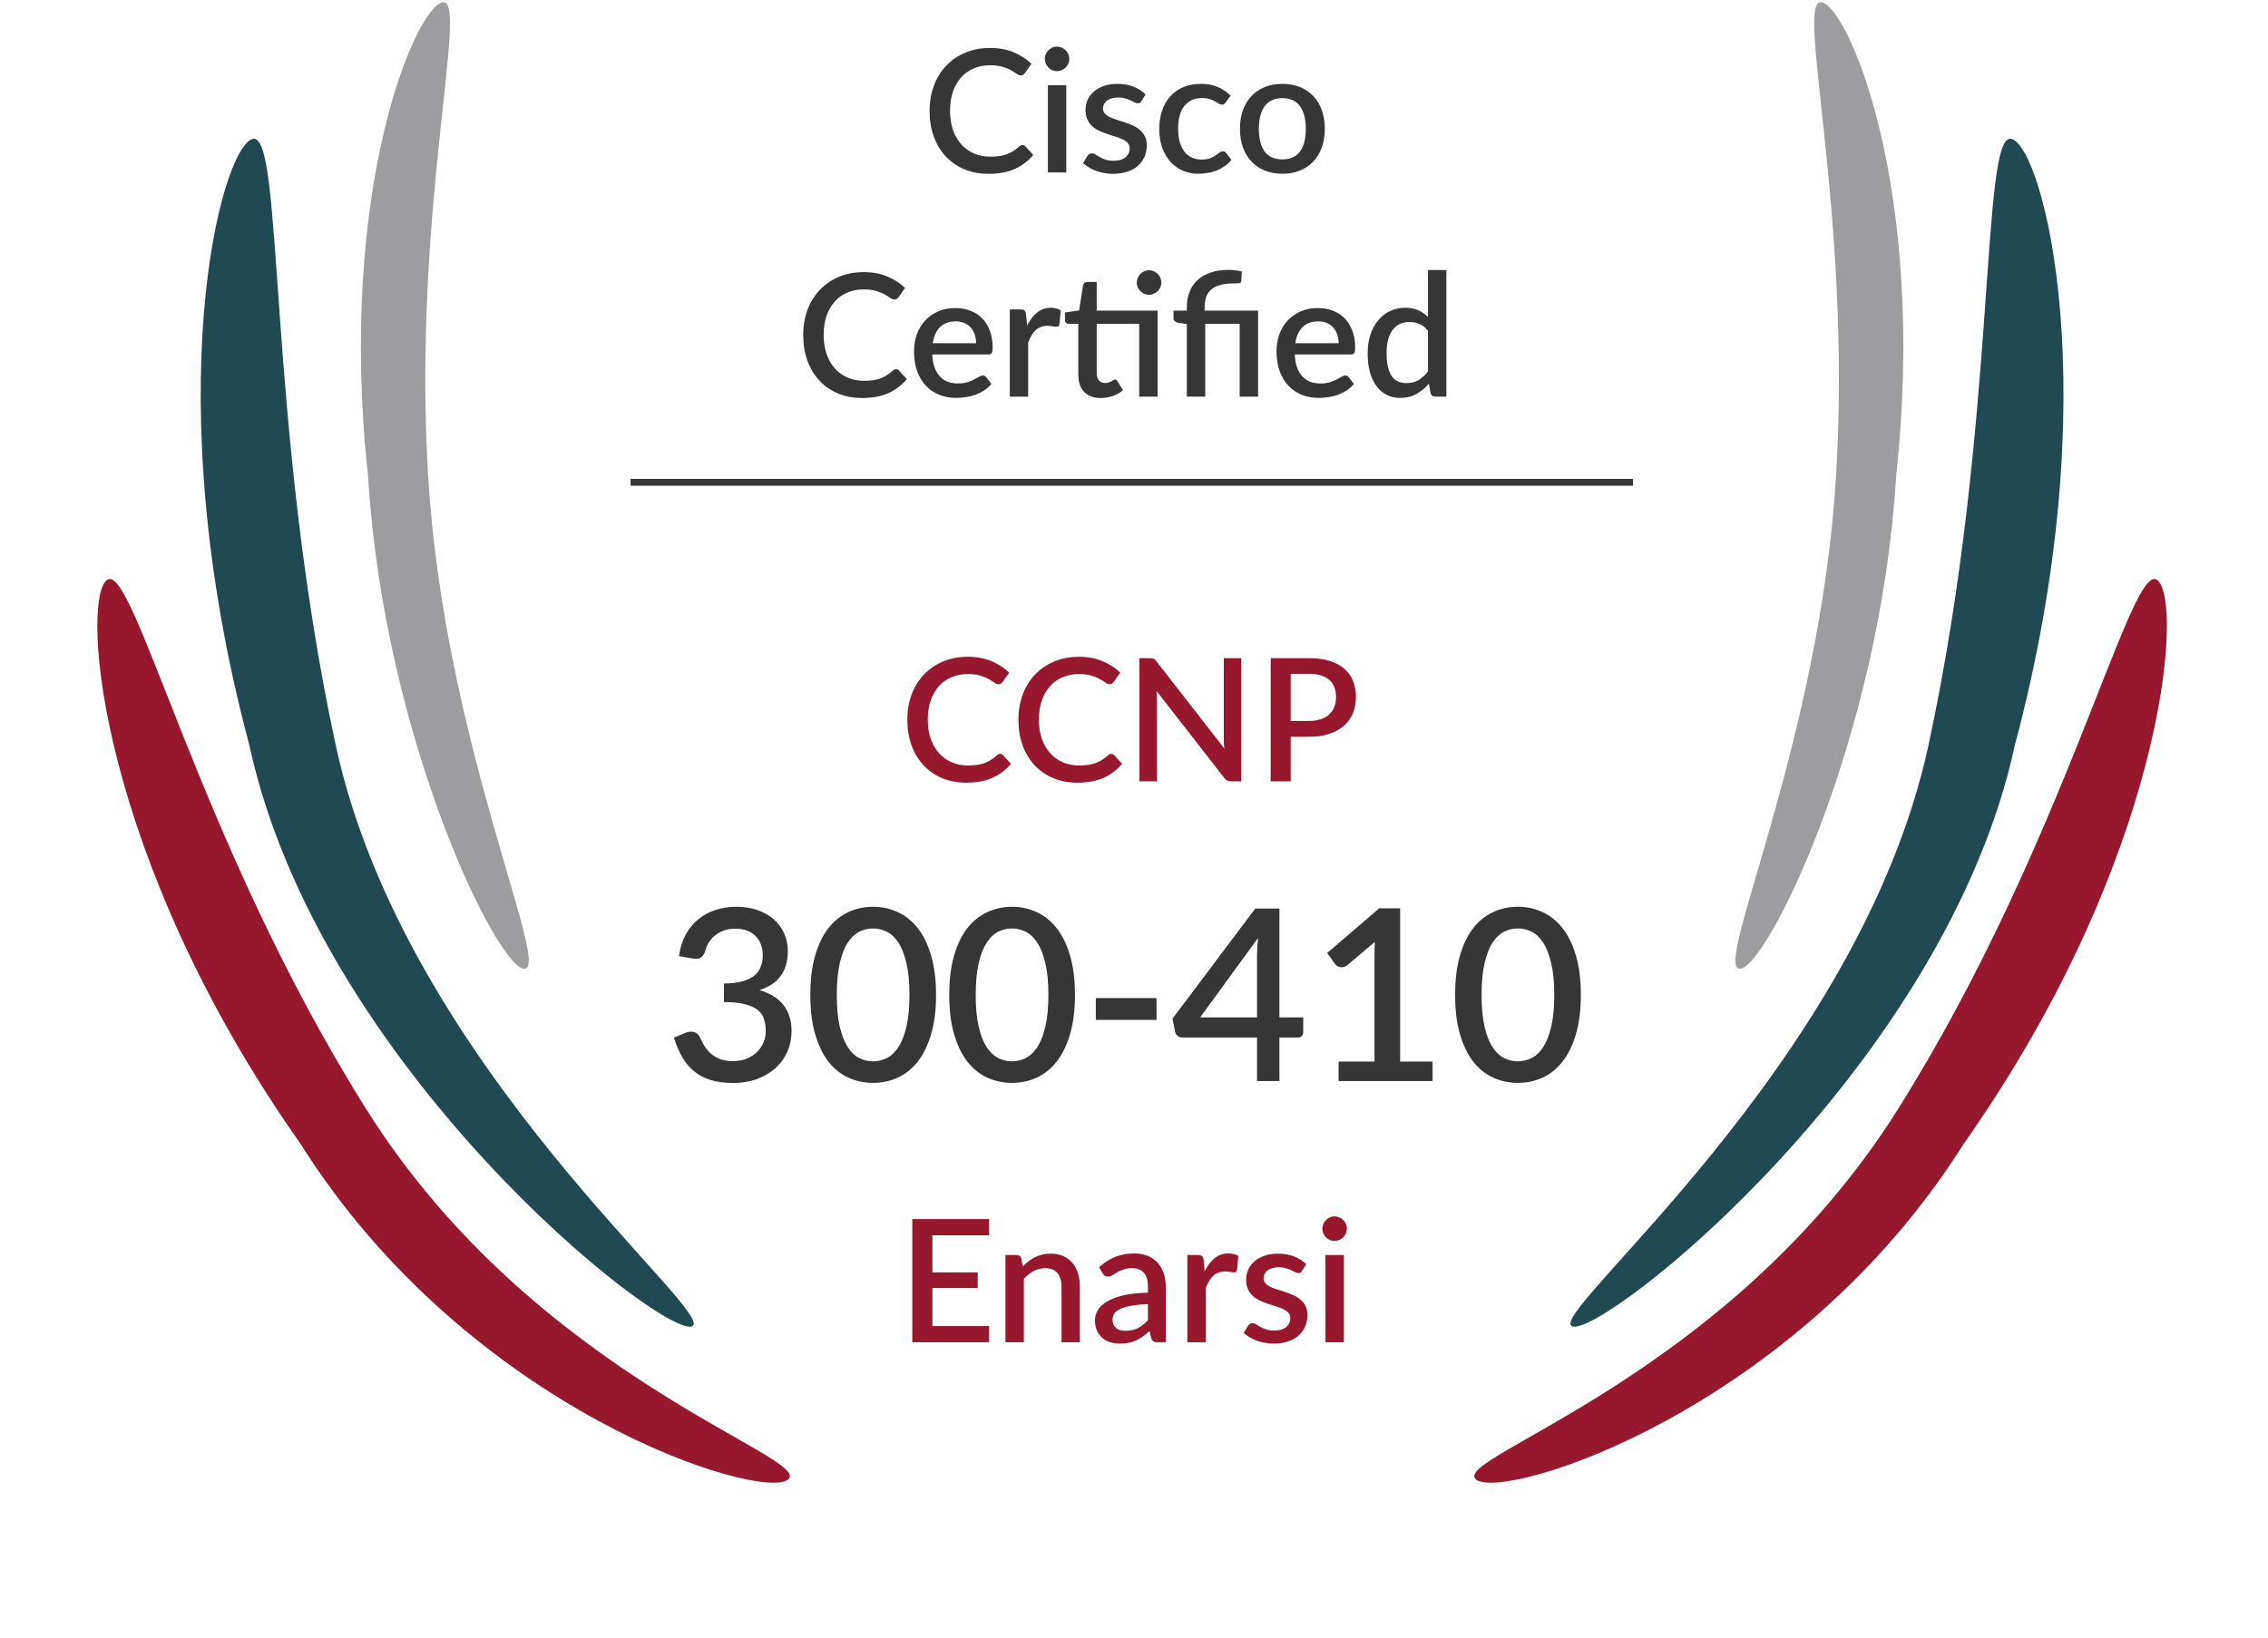 <svg width="263" height="190" viewBox="0 0 263 190" fill="none" xmlns="http://www.w3.org/2000/svg">
<path d="M118.568 16.821C118.693 16.821 118.802 16.87 118.895 16.969L119.817 17.971C119.235 18.672 118.521 19.214 117.675 19.598C116.829 19.975 115.817 20.163 114.64 20.163C113.595 20.163 112.65 19.985 111.803 19.628C110.964 19.264 110.246 18.761 109.651 18.12C109.056 17.472 108.596 16.702 108.272 15.809C107.955 14.916 107.796 13.934 107.796 12.863C107.796 11.792 107.965 10.81 108.302 9.917C108.646 9.018 109.125 8.248 109.74 7.606C110.362 6.958 111.102 6.456 111.962 6.099C112.828 5.742 113.78 5.563 114.818 5.563C115.85 5.563 116.759 5.732 117.546 6.069C118.339 6.4 119.027 6.843 119.609 7.398L118.845 8.479C118.792 8.552 118.73 8.615 118.657 8.668C118.584 8.721 118.485 8.747 118.359 8.747C118.227 8.747 118.075 8.688 117.903 8.569C117.738 8.443 117.523 8.307 117.258 8.162C117.001 8.01 116.673 7.874 116.276 7.755C115.886 7.63 115.397 7.567 114.809 7.567C114.127 7.567 113.503 7.686 112.934 7.924C112.365 8.162 111.876 8.509 111.466 8.965C111.056 9.421 110.735 9.977 110.504 10.632C110.279 11.286 110.167 12.03 110.167 12.863C110.167 13.703 110.286 14.453 110.524 15.115C110.762 15.769 111.089 16.325 111.506 16.781C111.922 17.231 112.412 17.574 112.974 17.812C113.536 18.05 114.141 18.169 114.789 18.169C115.185 18.169 115.539 18.15 115.85 18.11C116.167 18.064 116.458 17.994 116.723 17.902C116.987 17.802 117.235 17.68 117.467 17.535C117.705 17.389 117.939 17.211 118.171 16.999C118.303 16.88 118.435 16.821 118.568 16.821ZM123.647 9.888V20.004H121.515V9.888H123.647ZM124.004 6.833C124.004 7.025 123.964 7.206 123.885 7.378C123.812 7.55 123.71 7.702 123.578 7.835C123.445 7.96 123.29 8.063 123.111 8.142C122.94 8.215 122.754 8.251 122.556 8.251C122.364 8.251 122.182 8.215 122.011 8.142C121.845 8.063 121.7 7.96 121.574 7.835C121.448 7.702 121.346 7.55 121.267 7.378C121.194 7.206 121.158 7.025 121.158 6.833C121.158 6.634 121.194 6.449 121.267 6.277C121.346 6.105 121.448 5.957 121.574 5.831C121.7 5.699 121.845 5.596 122.011 5.524C122.182 5.444 122.364 5.405 122.556 5.405C122.754 5.405 122.94 5.444 123.111 5.524C123.29 5.596 123.445 5.699 123.578 5.831C123.71 5.957 123.812 6.105 123.885 6.277C123.964 6.449 124.004 6.634 124.004 6.833ZM132.367 11.723C132.314 11.815 132.254 11.881 132.188 11.921C132.122 11.961 132.039 11.98 131.94 11.98C131.828 11.98 131.705 11.947 131.573 11.881C131.441 11.809 131.286 11.729 131.107 11.643C130.929 11.557 130.717 11.481 130.472 11.415C130.234 11.342 129.953 11.306 129.629 11.306C129.365 11.306 129.123 11.339 128.905 11.405C128.694 11.465 128.512 11.554 128.36 11.673C128.214 11.785 128.102 11.921 128.022 12.08C127.943 12.232 127.903 12.397 127.903 12.575C127.903 12.814 127.976 13.012 128.122 13.171C128.267 13.329 128.459 13.468 128.697 13.587C128.935 13.7 129.206 13.802 129.51 13.895C129.814 13.987 130.125 14.086 130.443 14.192C130.76 14.298 131.071 14.42 131.375 14.559C131.679 14.698 131.95 14.87 132.188 15.075C132.426 15.273 132.618 15.518 132.763 15.809C132.909 16.093 132.982 16.44 132.982 16.85C132.982 17.326 132.896 17.766 132.724 18.169C132.552 18.573 132.301 18.923 131.97 19.221C131.639 19.518 131.226 19.75 130.73 19.915C130.241 20.08 129.679 20.163 129.044 20.163C128.694 20.163 128.353 20.13 128.022 20.064C127.698 20.004 127.388 19.922 127.09 19.816C126.799 19.703 126.525 19.571 126.267 19.419C126.016 19.267 125.791 19.102 125.592 18.923L126.088 18.11C126.148 18.011 126.221 17.935 126.307 17.882C126.399 17.822 126.512 17.793 126.644 17.793C126.783 17.793 126.918 17.839 127.05 17.931C127.189 18.017 127.348 18.113 127.527 18.219C127.712 18.325 127.933 18.424 128.191 18.517C128.449 18.603 128.77 18.646 129.153 18.646C129.471 18.646 129.745 18.609 129.976 18.537C130.208 18.457 130.4 18.351 130.552 18.219C130.704 18.087 130.816 17.938 130.889 17.773C130.962 17.601 130.998 17.419 130.998 17.227C130.998 16.969 130.925 16.758 130.78 16.593C130.634 16.427 130.439 16.285 130.195 16.166C129.957 16.047 129.682 15.941 129.371 15.849C129.067 15.756 128.756 15.657 128.439 15.551C128.122 15.445 127.808 15.323 127.497 15.184C127.193 15.045 126.918 14.87 126.674 14.658C126.436 14.44 126.244 14.179 126.098 13.875C125.953 13.564 125.88 13.187 125.88 12.744C125.88 12.341 125.959 11.957 126.118 11.594C126.283 11.23 126.521 10.909 126.832 10.632C127.15 10.354 127.536 10.136 127.993 9.977C128.456 9.812 128.988 9.729 129.59 9.729C130.271 9.729 130.889 9.838 131.444 10.056C132 10.274 132.466 10.572 132.843 10.949L132.367 11.723ZM142.137 11.871C142.071 11.957 142.008 12.023 141.948 12.07C141.889 12.116 141.803 12.139 141.69 12.139C141.578 12.139 141.459 12.1 141.333 12.02C141.214 11.941 141.069 11.855 140.897 11.762C140.732 11.663 140.53 11.574 140.292 11.494C140.054 11.415 139.756 11.375 139.399 11.375C138.936 11.375 138.53 11.458 138.179 11.623C137.835 11.789 137.545 12.027 137.307 12.338C137.075 12.642 136.9 13.015 136.781 13.458C136.668 13.895 136.612 14.387 136.612 14.936C136.612 15.505 136.675 16.011 136.801 16.454C136.926 16.897 137.105 17.27 137.336 17.574C137.574 17.879 137.859 18.11 138.189 18.269C138.526 18.427 138.903 18.507 139.32 18.507C139.73 18.507 140.064 18.457 140.322 18.358C140.58 18.259 140.794 18.15 140.966 18.031C141.138 17.912 141.284 17.802 141.403 17.703C141.528 17.604 141.661 17.555 141.8 17.555C141.971 17.555 142.104 17.621 142.196 17.753L142.801 18.537C142.557 18.834 142.286 19.085 141.988 19.29C141.69 19.495 141.376 19.664 141.046 19.796C140.715 19.922 140.371 20.011 140.014 20.064C139.657 20.123 139.297 20.153 138.933 20.153C138.305 20.153 137.716 20.038 137.168 19.806C136.625 19.568 136.149 19.227 135.739 18.784C135.336 18.335 135.015 17.789 134.777 17.148C134.546 16.5 134.43 15.763 134.43 14.936C134.43 14.189 134.536 13.498 134.748 12.863C134.959 12.222 135.267 11.67 135.67 11.207C136.08 10.744 136.586 10.384 137.187 10.126C137.789 9.861 138.483 9.729 139.27 9.729C140.004 9.729 140.649 9.848 141.204 10.086C141.766 10.324 142.266 10.661 142.702 11.098L142.137 11.871ZM148.716 9.729C149.463 9.729 150.138 9.851 150.74 10.096C151.348 10.341 151.864 10.688 152.287 11.137C152.717 11.587 153.047 12.133 153.279 12.774C153.51 13.415 153.626 14.136 153.626 14.936C153.626 15.736 153.51 16.457 153.279 17.098C153.047 17.74 152.717 18.288 152.287 18.745C151.864 19.194 151.348 19.541 150.74 19.786C150.138 20.031 149.463 20.153 148.716 20.153C147.962 20.153 147.281 20.031 146.673 19.786C146.071 19.541 145.556 19.194 145.126 18.745C144.696 18.288 144.365 17.74 144.134 17.098C143.902 16.457 143.787 15.736 143.787 14.936C143.787 14.136 143.902 13.415 144.134 12.774C144.365 12.133 144.696 11.587 145.126 11.137C145.556 10.688 146.071 10.341 146.673 10.096C147.281 9.851 147.962 9.729 148.716 9.729ZM148.716 18.487C149.629 18.487 150.306 18.183 150.749 17.574C151.199 16.959 151.424 16.083 151.424 14.946C151.424 13.809 151.199 12.933 150.749 12.318C150.306 11.696 149.629 11.385 148.716 11.385C147.79 11.385 147.103 11.696 146.653 12.318C146.204 12.933 145.979 13.809 145.979 14.946C145.979 16.083 146.204 16.959 146.653 17.574C147.103 18.183 147.79 18.487 148.716 18.487ZM103.913 42.821C104.038 42.821 104.148 42.87 104.24 42.969L105.163 43.971C104.581 44.672 103.867 45.214 103.02 45.598C102.174 45.975 101.162 46.163 99.985 46.163C98.94 46.163 97.995 45.985 97.148 45.627C96.309 45.264 95.591 44.761 94.996 44.12C94.401 43.472 93.942 42.702 93.618 41.809C93.3 40.916 93.141 39.934 93.141 38.863C93.141 37.792 93.31 36.81 93.647 35.917C93.991 35.018 94.471 34.248 95.085 33.606C95.707 32.958 96.448 32.456 97.307 32.099C98.173 31.742 99.126 31.563 100.164 31.563C101.195 31.563 102.104 31.732 102.891 32.069C103.685 32.4 104.372 32.843 104.954 33.398L104.191 34.479C104.138 34.552 104.075 34.615 104.002 34.668C103.929 34.721 103.83 34.747 103.705 34.747C103.572 34.747 103.42 34.688 103.248 34.569C103.083 34.443 102.868 34.307 102.604 34.162C102.346 34.01 102.018 33.874 101.622 33.755C101.232 33.63 100.742 33.567 100.154 33.567C99.473 33.567 98.848 33.686 98.279 33.924C97.71 34.162 97.221 34.509 96.811 34.965C96.401 35.422 96.081 35.977 95.849 36.632C95.624 37.286 95.512 38.03 95.512 38.863C95.512 39.703 95.631 40.453 95.869 41.115C96.107 41.769 96.434 42.325 96.851 42.781C97.267 43.231 97.757 43.574 98.319 43.812C98.881 44.05 99.486 44.169 100.134 44.169C100.531 44.169 100.884 44.15 101.195 44.11C101.513 44.064 101.804 43.994 102.068 43.902C102.333 43.803 102.58 43.68 102.812 43.535C103.05 43.389 103.285 43.211 103.516 42.999C103.648 42.88 103.781 42.821 103.913 42.821ZM113.193 39.805C113.193 39.448 113.14 39.118 113.034 38.814C112.935 38.503 112.786 38.235 112.588 38.01C112.389 37.779 112.142 37.6 111.844 37.475C111.553 37.342 111.216 37.276 110.832 37.276C110.059 37.276 109.45 37.498 109.007 37.941C108.564 38.384 108.283 39.005 108.164 39.805H113.193ZM108.105 41.115C108.131 41.69 108.22 42.189 108.373 42.612C108.525 43.029 108.726 43.376 108.978 43.654C109.235 43.931 109.54 44.14 109.89 44.279C110.247 44.411 110.644 44.477 111.08 44.477C111.497 44.477 111.857 44.431 112.161 44.338C112.466 44.239 112.73 44.133 112.955 44.021C113.18 43.902 113.371 43.796 113.53 43.703C113.689 43.604 113.834 43.555 113.966 43.555C114.138 43.555 114.271 43.621 114.363 43.753L114.968 44.536C114.717 44.834 114.433 45.085 114.115 45.29C113.798 45.495 113.461 45.664 113.104 45.796C112.747 45.922 112.38 46.011 112.003 46.064C111.626 46.123 111.259 46.153 110.902 46.153C110.201 46.153 109.55 46.038 108.948 45.806C108.353 45.568 107.834 45.221 107.391 44.765C106.954 44.308 106.61 43.743 106.359 43.069C106.114 42.394 105.992 41.617 105.992 40.738C105.992 40.037 106.101 39.382 106.319 38.774C106.544 38.166 106.862 37.637 107.272 37.187C107.688 36.737 108.191 36.384 108.779 36.126C109.374 35.861 110.045 35.729 110.793 35.729C111.414 35.729 111.989 35.831 112.518 36.036C113.047 36.235 113.504 36.529 113.887 36.919C114.271 37.309 114.568 37.789 114.78 38.357C114.998 38.919 115.107 39.561 115.107 40.282C115.107 40.612 115.071 40.834 114.998 40.946C114.925 41.058 114.793 41.115 114.601 41.115H108.105ZM119.109 37.762C119.427 37.121 119.81 36.618 120.26 36.255C120.709 35.884 121.248 35.699 121.876 35.699C122.095 35.699 122.3 35.726 122.491 35.779C122.683 35.825 122.855 35.898 123.007 35.997L122.858 37.603C122.832 37.716 122.789 37.795 122.729 37.842C122.676 37.881 122.604 37.901 122.511 37.901C122.412 37.901 122.27 37.885 122.085 37.852C121.9 37.812 121.704 37.792 121.499 37.792C121.202 37.792 120.937 37.835 120.706 37.921C120.481 38.007 120.276 38.133 120.091 38.298C119.913 38.463 119.754 38.665 119.615 38.903C119.476 39.141 119.347 39.412 119.228 39.716V46.004H117.096V35.888H118.336C118.56 35.888 118.716 35.931 118.802 36.017C118.888 36.096 118.947 36.238 118.98 36.443L119.109 37.762ZM134.237 46.004H132.105V37.564H127.176V43.307C127.176 43.67 127.265 43.948 127.443 44.14C127.622 44.331 127.86 44.427 128.158 44.427C128.323 44.427 128.465 44.407 128.584 44.368C128.703 44.322 128.806 44.275 128.891 44.229C128.977 44.176 129.05 44.13 129.11 44.09C129.176 44.044 129.239 44.021 129.298 44.021C129.417 44.021 129.513 44.087 129.586 44.219L130.221 45.261C129.89 45.551 129.5 45.776 129.05 45.935C128.601 46.087 128.138 46.163 127.662 46.163C126.822 46.163 126.174 45.928 125.718 45.459C125.268 44.983 125.043 44.315 125.043 43.455V37.564H123.932C123.813 37.564 123.711 37.528 123.625 37.455C123.539 37.375 123.496 37.26 123.496 37.108V36.245L125.132 36.007L125.599 33.081C125.632 32.968 125.688 32.879 125.767 32.813C125.847 32.74 125.952 32.704 126.085 32.704H127.176V36.026H134.237V46.004ZM134.674 32.783C134.674 32.975 134.634 33.157 134.555 33.329C134.482 33.494 134.38 33.643 134.247 33.775C134.115 33.901 133.96 34.003 133.781 34.083C133.609 34.155 133.427 34.192 133.236 34.192C133.044 34.192 132.862 34.155 132.69 34.083C132.525 34.003 132.376 33.901 132.244 33.775C132.118 33.643 132.016 33.494 131.936 33.329C131.864 33.157 131.827 32.975 131.827 32.783C131.827 32.585 131.864 32.4 131.936 32.228C132.016 32.049 132.118 31.897 132.244 31.771C132.376 31.639 132.525 31.537 132.69 31.464C132.862 31.385 133.044 31.345 133.236 31.345C133.427 31.345 133.609 31.385 133.781 31.464C133.96 31.537 134.115 31.639 134.247 31.771C134.38 31.897 134.482 32.049 134.555 32.228C134.634 32.4 134.674 32.585 134.674 32.783ZM137.627 46.004V37.584L136.635 37.445C136.47 37.412 136.334 37.352 136.228 37.266C136.129 37.18 136.08 37.058 136.08 36.899V36.026H137.627V35.6C137.627 34.978 137.726 34.407 137.924 33.884C138.123 33.362 138.424 32.909 138.827 32.525C139.23 32.142 139.733 31.844 140.334 31.633C140.943 31.415 141.654 31.305 142.467 31.305C142.731 31.305 143.003 31.322 143.28 31.355C143.565 31.388 143.806 31.438 144.004 31.504L143.935 32.615C143.922 32.753 143.839 32.833 143.687 32.853C143.535 32.866 143.333 32.873 143.082 32.873C142.467 32.873 141.945 32.932 141.515 33.051C141.085 33.163 140.735 33.339 140.463 33.577C140.192 33.808 139.994 34.099 139.868 34.45C139.749 34.793 139.69 35.197 139.69 35.66V36.026H145.889V46.004H143.756V37.564H139.759V46.004H137.627ZM155.23 39.805C155.23 39.448 155.177 39.118 155.071 38.814C154.972 38.503 154.823 38.235 154.625 38.01C154.426 37.779 154.178 37.6 153.881 37.475C153.59 37.342 153.253 37.276 152.869 37.276C152.096 37.276 151.487 37.498 151.044 37.941C150.601 38.384 150.32 39.005 150.201 39.805H155.23ZM150.142 41.115C150.168 41.69 150.257 42.189 150.409 42.612C150.561 43.029 150.763 43.376 151.014 43.654C151.272 43.931 151.576 44.14 151.927 44.279C152.284 44.411 152.681 44.477 153.117 44.477C153.534 44.477 153.894 44.431 154.198 44.338C154.502 44.239 154.767 44.133 154.992 44.021C155.216 43.902 155.408 43.796 155.567 43.703C155.726 43.604 155.871 43.555 156.003 43.555C156.175 43.555 156.308 43.621 156.4 43.753L157.005 44.536C156.754 44.834 156.47 45.085 156.152 45.29C155.835 45.495 155.498 45.664 155.14 45.796C154.783 45.922 154.416 46.011 154.04 46.064C153.663 46.123 153.296 46.153 152.939 46.153C152.238 46.153 151.586 46.038 150.985 45.806C150.39 45.568 149.87 45.221 149.427 44.765C148.991 44.308 148.647 43.743 148.396 43.069C148.151 42.394 148.029 41.617 148.029 40.738C148.029 40.037 148.138 39.382 148.356 38.774C148.581 38.166 148.898 37.637 149.308 37.187C149.725 36.737 150.228 36.384 150.816 36.126C151.411 35.861 152.082 35.729 152.829 35.729C153.451 35.729 154.026 35.831 154.555 36.036C155.084 36.235 155.54 36.529 155.924 36.919C156.308 37.309 156.605 37.789 156.817 38.357C157.035 38.919 157.144 39.561 157.144 40.282C157.144 40.612 157.108 40.834 157.035 40.946C156.962 41.058 156.83 41.115 156.638 41.115H150.142ZM165.589 38.377C165.292 37.994 164.965 37.726 164.608 37.574C164.25 37.422 163.864 37.346 163.447 37.346C162.614 37.346 161.963 37.653 161.493 38.268C161.024 38.876 160.789 39.779 160.789 40.976C160.789 41.597 160.842 42.13 160.948 42.573C161.053 43.009 161.206 43.366 161.404 43.644C161.602 43.922 161.844 44.123 162.128 44.249C162.412 44.374 162.733 44.437 163.09 44.437C163.632 44.437 164.098 44.322 164.489 44.09C164.885 43.852 165.252 43.518 165.589 43.088V38.377ZM167.722 31.325V46.004H166.433C166.148 46.004 165.966 45.869 165.887 45.598L165.699 44.497C165.275 44.993 164.793 45.393 164.25 45.697C163.715 46.001 163.09 46.153 162.376 46.153C161.807 46.153 161.291 46.041 160.829 45.816C160.366 45.584 159.969 45.251 159.638 44.814C159.308 44.378 159.05 43.839 158.865 43.197C158.686 42.55 158.597 41.809 158.597 40.976C158.597 40.222 158.696 39.524 158.895 38.883C159.1 38.242 159.39 37.686 159.767 37.217C160.144 36.741 160.601 36.37 161.136 36.106C161.678 35.835 162.283 35.699 162.951 35.699C163.546 35.699 164.052 35.795 164.469 35.987C164.885 36.172 165.259 36.433 165.589 36.77V31.325H167.722Z" fill="#363636"/>
<path d="M115.987 87.439C116.112 87.439 116.222 87.488 116.314 87.588L117.237 88.589C116.655 89.29 115.941 89.832 115.094 90.216C114.248 90.593 113.236 90.781 112.059 90.781C111.014 90.781 110.069 90.603 109.222 90.246C108.383 89.882 107.665 89.379 107.07 88.738C106.475 88.09 106.016 87.32 105.692 86.427C105.374 85.534 105.215 84.552 105.215 83.481C105.215 82.41 105.384 81.428 105.721 80.536C106.065 79.636 106.545 78.866 107.159 78.225C107.781 77.577 108.522 77.074 109.381 76.717C110.247 76.36 111.2 76.181 112.238 76.181C113.269 76.181 114.178 76.35 114.965 76.687C115.759 77.018 116.446 77.461 117.028 78.016L116.265 79.097C116.212 79.17 116.149 79.233 116.076 79.286C116.003 79.339 115.904 79.365 115.779 79.365C115.646 79.365 115.494 79.306 115.322 79.187C115.157 79.061 114.942 78.925 114.678 78.78C114.42 78.628 114.092 78.492 113.696 78.373C113.306 78.248 112.816 78.185 112.228 78.185C111.547 78.185 110.922 78.304 110.353 78.542C109.785 78.78 109.295 79.127 108.885 79.583C108.475 80.04 108.155 80.595 107.923 81.25C107.698 81.904 107.586 82.648 107.586 83.481C107.586 84.321 107.705 85.072 107.943 85.733C108.181 86.387 108.508 86.943 108.925 87.399C109.342 87.849 109.831 88.193 110.393 88.431C110.955 88.669 111.56 88.788 112.208 88.788C112.605 88.788 112.958 88.768 113.269 88.728C113.587 88.682 113.878 88.612 114.142 88.52C114.406 88.421 114.654 88.298 114.886 88.153C115.124 88.007 115.359 87.829 115.59 87.617C115.722 87.498 115.855 87.439 115.987 87.439ZM128.869 87.439C128.995 87.439 129.104 87.488 129.196 87.588L130.119 88.589C129.537 89.29 128.823 89.832 127.976 90.216C127.13 90.593 126.118 90.781 124.941 90.781C123.897 90.781 122.951 90.603 122.105 90.246C121.265 89.882 120.548 89.379 119.952 88.738C119.357 88.09 118.898 87.32 118.574 86.427C118.256 85.534 118.098 84.552 118.098 83.481C118.098 82.41 118.266 81.428 118.604 80.536C118.947 79.636 119.427 78.866 120.042 78.225C120.663 77.577 121.404 77.074 122.263 76.717C123.13 76.36 124.082 76.181 125.12 76.181C126.151 76.181 127.061 76.35 127.847 76.687C128.641 77.018 129.329 77.461 129.911 78.016L129.147 79.097C129.094 79.17 129.031 79.233 128.958 79.286C128.886 79.339 128.786 79.365 128.661 79.365C128.529 79.365 128.376 79.306 128.205 79.187C128.039 79.061 127.824 78.925 127.56 78.78C127.302 78.628 126.975 78.492 126.578 78.373C126.188 78.248 125.699 78.185 125.11 78.185C124.429 78.185 123.804 78.304 123.235 78.542C122.667 78.78 122.177 79.127 121.768 79.583C121.358 80.04 121.037 80.595 120.805 81.25C120.581 81.904 120.468 82.648 120.468 83.481C120.468 84.321 120.587 85.072 120.825 85.733C121.063 86.387 121.391 86.943 121.807 87.399C122.224 87.849 122.713 88.193 123.275 88.431C123.837 88.669 124.442 88.788 125.09 88.788C125.487 88.788 125.841 88.768 126.151 88.728C126.469 88.682 126.76 88.612 127.024 88.52C127.289 88.421 127.537 88.298 127.768 88.153C128.006 88.007 128.241 87.829 128.472 87.617C128.605 87.498 128.737 87.439 128.869 87.439ZM143.946 76.34V90.623H142.766C142.587 90.623 142.435 90.593 142.31 90.533C142.184 90.467 142.065 90.361 141.953 90.216L134.107 80.139C134.127 80.331 134.14 80.522 134.147 80.714C134.16 80.899 134.167 81.071 134.167 81.23V90.623H132.124V76.34H133.334C133.433 76.34 133.515 76.347 133.582 76.36C133.654 76.367 133.72 76.383 133.78 76.409C133.839 76.436 133.896 76.476 133.949 76.529C134.001 76.581 134.058 76.648 134.117 76.727L141.972 86.814C141.953 86.609 141.936 86.407 141.923 86.209C141.916 86.01 141.913 85.825 141.913 85.653V76.34H143.946ZM151.793 83.62C152.309 83.62 152.762 83.554 153.152 83.422C153.549 83.29 153.876 83.104 154.134 82.866C154.398 82.622 154.597 82.328 154.729 81.984C154.861 81.64 154.927 81.256 154.927 80.833C154.927 80.417 154.861 80.043 154.729 79.712C154.603 79.382 154.412 79.101 154.154 78.869C153.896 78.638 153.569 78.463 153.172 78.344C152.782 78.218 152.322 78.155 151.793 78.155H149.671V83.62H151.793ZM151.793 76.34C152.726 76.34 153.532 76.449 154.213 76.667C154.901 76.886 155.466 77.193 155.909 77.59C156.359 77.98 156.693 78.453 156.911 79.008C157.129 79.557 157.238 80.165 157.238 80.833C157.238 81.514 157.123 82.139 156.891 82.708C156.66 83.27 156.316 83.756 155.86 84.166C155.404 84.569 154.835 84.886 154.154 85.118C153.479 85.343 152.692 85.455 151.793 85.455H149.671V90.623H147.35V76.34H151.793Z" fill="#97182C"/>
<path d="M114.707 153.812L114.698 155.687H105.791V141.405H114.698V143.279H108.122V147.584H113.378V149.399H108.122V153.812H114.707ZM118.585 146.909C118.803 146.684 119.028 146.483 119.259 146.304C119.497 146.119 119.748 145.96 120.013 145.828C120.277 145.696 120.558 145.593 120.856 145.521C121.153 145.448 121.477 145.412 121.828 145.412C122.383 145.412 122.869 145.504 123.286 145.689C123.709 145.874 124.063 146.136 124.347 146.473C124.638 146.81 124.856 147.217 125.002 147.693C125.147 148.162 125.22 148.681 125.22 149.25V155.687H123.097V149.25C123.097 148.569 122.939 148.04 122.621 147.663C122.311 147.286 121.835 147.098 121.193 147.098C120.717 147.098 120.274 147.207 119.864 147.425C119.461 147.643 119.081 147.941 118.723 148.318V155.687H116.591V145.57H117.88C118.171 145.57 118.356 145.706 118.436 145.977L118.585 146.909ZM133.116 151.263C132.356 151.29 131.714 151.353 131.192 151.452C130.669 151.544 130.246 151.667 129.922 151.819C129.598 151.964 129.364 152.14 129.218 152.345C129.079 152.549 129.01 152.774 129.01 153.019C129.01 153.257 129.046 153.462 129.119 153.634C129.198 153.799 129.304 153.938 129.436 154.05C129.575 154.156 129.734 154.236 129.912 154.289C130.097 154.335 130.299 154.358 130.517 154.358C131.073 154.358 131.549 154.255 131.946 154.05C132.349 153.839 132.739 153.535 133.116 153.138V151.263ZM127.462 146.979C128.606 145.914 129.969 145.382 131.549 145.382C132.131 145.382 132.646 145.478 133.096 145.669C133.552 145.855 133.933 146.119 134.237 146.463C134.548 146.807 134.782 147.217 134.941 147.693C135.106 148.162 135.189 148.685 135.189 149.26V155.687H134.237C134.032 155.687 133.876 155.657 133.771 155.598C133.665 155.532 133.576 155.403 133.503 155.211L133.294 154.388C133.037 154.619 132.782 154.827 132.531 155.013C132.28 155.191 132.018 155.343 131.747 155.469C131.483 155.594 131.195 155.687 130.884 155.747C130.58 155.813 130.243 155.846 129.873 155.846C129.463 155.846 129.079 155.79 128.722 155.677C128.372 155.565 128.068 155.396 127.81 155.171C127.552 154.94 127.347 154.656 127.195 154.318C127.049 153.981 126.976 153.584 126.976 153.128C126.976 152.738 127.079 152.358 127.284 151.987C127.496 151.617 127.839 151.287 128.315 150.996C128.798 150.698 129.43 150.453 130.21 150.262C130.997 150.07 131.965 149.961 133.116 149.934V149.26C133.116 148.533 132.961 147.99 132.65 147.633C132.339 147.276 131.883 147.098 131.281 147.098C130.871 147.098 130.527 147.151 130.25 147.256C129.972 147.356 129.73 147.465 129.526 147.584C129.321 147.703 129.139 147.815 128.98 147.921C128.821 148.02 128.653 148.07 128.474 148.07C128.329 148.07 128.203 148.033 128.097 147.961C127.998 147.881 127.915 147.785 127.849 147.673L127.462 146.979ZM139.7 147.445C140.018 146.803 140.401 146.301 140.851 145.937C141.301 145.567 141.839 145.382 142.468 145.382C142.686 145.382 142.891 145.408 143.083 145.461C143.274 145.507 143.446 145.58 143.598 145.679L143.45 147.286C143.423 147.399 143.38 147.478 143.321 147.524C143.268 147.564 143.195 147.584 143.102 147.584C143.003 147.584 142.861 147.567 142.676 147.534C142.491 147.494 142.296 147.475 142.091 147.475C141.793 147.475 141.529 147.518 141.297 147.604C141.072 147.689 140.867 147.815 140.682 147.98C140.504 148.146 140.345 148.347 140.206 148.585C140.067 148.823 139.938 149.095 139.819 149.399V155.687H137.687V145.57H138.927C139.152 145.57 139.307 145.613 139.393 145.699C139.479 145.779 139.538 145.921 139.571 146.126L139.7 147.445ZM150.992 147.405C150.939 147.498 150.879 147.564 150.813 147.604C150.747 147.643 150.664 147.663 150.565 147.663C150.453 147.663 150.33 147.63 150.198 147.564C150.066 147.491 149.911 147.412 149.732 147.326C149.553 147.24 149.342 147.164 149.097 147.098C148.859 147.025 148.578 146.989 148.254 146.989C147.99 146.989 147.748 147.022 147.53 147.088C147.319 147.147 147.137 147.237 146.985 147.356C146.839 147.468 146.727 147.604 146.647 147.762C146.568 147.914 146.528 148.08 146.528 148.258C146.528 148.496 146.601 148.695 146.747 148.853C146.892 149.012 147.084 149.151 147.322 149.27C147.56 149.382 147.831 149.485 148.135 149.577C148.439 149.67 148.75 149.769 149.067 149.875C149.385 149.981 149.696 150.103 150 150.242C150.304 150.381 150.575 150.553 150.813 150.758C151.051 150.956 151.243 151.201 151.388 151.492C151.534 151.776 151.607 152.123 151.607 152.533C151.607 153.009 151.521 153.449 151.349 153.852C151.177 154.255 150.926 154.606 150.595 154.903C150.264 155.201 149.851 155.432 149.355 155.598C148.866 155.763 148.304 155.846 147.669 155.846C147.319 155.846 146.978 155.813 146.647 155.747C146.323 155.687 146.013 155.604 145.715 155.499C145.424 155.386 145.15 155.254 144.892 155.102C144.641 154.95 144.416 154.784 144.217 154.606L144.713 153.793C144.773 153.693 144.846 153.617 144.932 153.564C145.024 153.505 145.137 153.475 145.269 153.475C145.408 153.475 145.543 153.522 145.675 153.614C145.814 153.7 145.973 153.796 146.151 153.902C146.337 154.008 146.558 154.107 146.816 154.199C147.074 154.285 147.395 154.328 147.778 154.328C148.095 154.328 148.37 154.292 148.601 154.219C148.833 154.14 149.025 154.034 149.177 153.902C149.329 153.769 149.441 153.621 149.514 153.455C149.587 153.283 149.623 153.102 149.623 152.91C149.623 152.652 149.55 152.44 149.405 152.275C149.259 152.11 149.064 151.968 148.82 151.849C148.581 151.73 148.307 151.624 147.996 151.531C147.692 151.439 147.381 151.339 147.064 151.234C146.747 151.128 146.433 151.006 146.122 150.867C145.818 150.728 145.543 150.553 145.299 150.341C145.06 150.123 144.869 149.862 144.723 149.557C144.578 149.247 144.505 148.87 144.505 148.427C144.505 148.023 144.584 147.64 144.743 147.276C144.908 146.913 145.146 146.592 145.457 146.314C145.775 146.036 146.161 145.818 146.618 145.66C147.081 145.494 147.613 145.412 148.215 145.412C148.896 145.412 149.514 145.521 150.069 145.739C150.625 145.957 151.091 146.255 151.468 146.632L150.992 147.405ZM155.832 145.57V155.687H153.7V145.57H155.832ZM156.189 142.515C156.189 142.707 156.15 142.889 156.07 143.061C155.998 143.233 155.895 143.385 155.763 143.517C155.631 143.643 155.475 143.745 155.297 143.825C155.125 143.897 154.94 143.934 154.741 143.934C154.55 143.934 154.368 143.897 154.196 143.825C154.03 143.745 153.885 143.643 153.759 143.517C153.634 143.385 153.531 143.233 153.452 143.061C153.379 142.889 153.343 142.707 153.343 142.515C153.343 142.317 153.379 142.132 153.452 141.96C153.531 141.788 153.634 141.639 153.759 141.514C153.885 141.381 154.03 141.279 154.196 141.206C154.368 141.127 154.55 141.087 154.741 141.087C154.94 141.087 155.125 141.127 155.297 141.206C155.475 141.279 155.631 141.381 155.763 141.514C155.895 141.639 155.998 141.788 156.07 141.96C156.15 142.132 156.189 142.317 156.189 142.515Z" fill="#97182C"/>
<path d="M78.732 110.897C78.871 109.953 79.13 109.125 79.509 108.412C79.898 107.699 80.384 107.107 80.967 106.634C81.55 106.153 82.217 105.792 82.967 105.551C83.726 105.301 84.545 105.176 85.425 105.176C86.313 105.176 87.119 105.306 87.841 105.565C88.572 105.815 89.197 106.167 89.715 106.621C90.243 107.074 90.646 107.616 90.923 108.245C91.21 108.875 91.354 109.564 91.354 110.314C91.354 110.953 91.275 111.518 91.118 112.008C90.97 112.49 90.752 112.915 90.465 113.286C90.187 113.656 89.845 113.966 89.438 114.216C89.03 114.466 88.572 114.674 88.063 114.841C89.303 115.202 90.234 115.78 90.854 116.577C91.474 117.363 91.784 118.354 91.784 119.548C91.784 120.511 91.604 121.367 91.243 122.117C90.882 122.867 90.391 123.501 89.771 124.019C89.16 124.538 88.442 124.936 87.619 125.214C86.804 125.482 85.938 125.616 85.022 125.616C83.994 125.616 83.106 125.496 82.356 125.255C81.606 125.005 80.958 124.653 80.412 124.2C79.875 123.737 79.426 123.182 79.065 122.534C78.704 121.886 78.398 121.159 78.148 120.354L79.44 119.812C79.782 119.664 80.106 119.622 80.412 119.687C80.727 119.752 80.953 119.923 81.092 120.201C81.24 120.497 81.407 120.816 81.592 121.159C81.777 121.492 82.013 121.802 82.3 122.089C82.597 122.367 82.958 122.603 83.383 122.797C83.819 122.983 84.351 123.075 84.98 123.075C85.619 123.075 86.174 122.973 86.647 122.77C87.128 122.557 87.526 122.288 87.841 121.964C88.165 121.631 88.405 121.261 88.563 120.853C88.72 120.446 88.799 120.043 88.799 119.645C88.799 119.145 88.739 118.687 88.618 118.271C88.498 117.845 88.262 117.484 87.91 117.188C87.568 116.891 87.077 116.66 86.438 116.493C85.809 116.317 84.98 116.229 83.953 116.229V114.077C84.795 114.068 85.503 113.985 86.077 113.827C86.66 113.661 87.123 113.438 87.466 113.161C87.818 112.874 88.068 112.531 88.216 112.133C88.373 111.735 88.452 111.3 88.452 110.828C88.452 110.319 88.373 109.87 88.216 109.481C88.058 109.092 87.836 108.768 87.549 108.509C87.271 108.241 86.938 108.042 86.549 107.912C86.161 107.782 85.73 107.718 85.258 107.718C84.804 107.718 84.383 107.782 83.994 107.912C83.615 108.042 83.272 108.222 82.967 108.453C82.671 108.685 82.421 108.963 82.217 109.287C82.013 109.601 81.865 109.948 81.773 110.328C81.643 110.708 81.467 110.962 81.245 111.092C81.032 111.221 80.717 111.249 80.301 111.175L78.732 110.897ZM108.547 115.396C108.547 117.146 108.357 118.659 107.977 119.937C107.607 121.214 107.093 122.274 106.436 123.117C105.779 123.959 105.006 124.584 104.117 124.991C103.228 125.399 102.27 125.602 101.243 125.602C100.215 125.602 99.257 125.399 98.368 124.991C97.48 124.584 96.707 123.959 96.049 123.117C95.401 122.274 94.892 121.214 94.522 119.937C94.152 118.659 93.966 117.146 93.966 115.396C93.966 113.647 94.152 112.133 94.522 110.856C94.892 109.569 95.401 108.509 96.049 107.676C96.707 106.833 97.48 106.209 98.368 105.801C99.257 105.385 100.215 105.176 101.243 105.176C102.27 105.176 103.228 105.385 104.117 105.801C105.006 106.209 105.779 106.833 106.436 107.676C107.093 108.509 107.607 109.569 107.977 110.856C108.357 112.133 108.547 113.647 108.547 115.396ZM105.464 115.396C105.464 113.915 105.344 112.684 105.103 111.703C104.871 110.712 104.561 109.921 104.173 109.328C103.784 108.736 103.335 108.315 102.826 108.065C102.316 107.815 101.789 107.69 101.243 107.69C100.687 107.69 100.155 107.815 99.646 108.065C99.146 108.315 98.702 108.736 98.313 109.328C97.924 109.921 97.614 110.712 97.382 111.703C97.151 112.684 97.035 113.915 97.035 115.396C97.035 116.877 97.151 118.113 97.382 119.104C97.614 120.085 97.924 120.872 98.313 121.464C98.702 122.057 99.146 122.478 99.646 122.728C100.155 122.978 100.687 123.103 101.243 123.103C101.789 123.103 102.316 122.978 102.826 122.728C103.335 122.478 103.784 122.057 104.173 121.464C104.561 120.872 104.871 120.085 105.103 119.104C105.344 118.113 105.464 116.877 105.464 115.396ZM124.656 115.396C124.656 117.146 124.466 118.659 124.087 119.937C123.717 121.214 123.203 122.274 122.546 123.117C121.888 123.959 121.115 124.584 120.227 124.991C119.338 125.399 118.38 125.602 117.352 125.602C116.325 125.602 115.367 125.399 114.478 124.991C113.589 124.584 112.816 123.959 112.159 123.117C111.511 122.274 111.002 121.214 110.632 119.937C110.261 118.659 110.076 117.146 110.076 115.396C110.076 113.647 110.261 112.133 110.632 110.856C111.002 109.569 111.511 108.509 112.159 107.676C112.816 106.833 113.589 106.209 114.478 105.801C115.367 105.385 116.325 105.176 117.352 105.176C118.38 105.176 119.338 105.385 120.227 105.801C121.115 106.209 121.888 106.833 122.546 107.676C123.203 108.509 123.717 109.569 124.087 110.856C124.466 112.133 124.656 113.647 124.656 115.396ZM121.574 115.396C121.574 113.915 121.453 112.684 121.212 111.703C120.981 110.712 120.671 109.921 120.282 109.328C119.893 108.736 119.444 108.315 118.935 108.065C118.426 107.815 117.898 107.69 117.352 107.69C116.797 107.69 116.265 107.815 115.755 108.065C115.256 108.315 114.811 108.736 114.422 109.328C114.034 109.921 113.723 110.712 113.492 111.703C113.261 112.684 113.145 113.915 113.145 115.396C113.145 116.877 113.261 118.113 113.492 119.104C113.723 120.085 114.034 120.872 114.422 121.464C114.811 122.057 115.256 122.478 115.755 122.728C116.265 122.978 116.797 123.103 117.352 123.103C117.898 123.103 118.426 122.978 118.935 122.728C119.444 122.478 119.893 122.057 120.282 121.464C120.671 120.872 120.981 120.085 121.212 119.104C121.453 118.113 121.574 116.877 121.574 115.396ZM127.074 115.771H134.114V118.298H127.074V115.771ZM145.767 118.007V110.703C145.767 110.12 145.808 109.481 145.892 108.787L139.171 118.007H145.767ZM151.126 118.007V119.729C151.126 119.895 151.071 120.039 150.96 120.159C150.858 120.279 150.701 120.34 150.488 120.34H148.363V125.394H145.767V120.34H137.116C136.903 120.34 136.718 120.279 136.56 120.159C136.412 120.03 136.315 119.872 136.269 119.687L135.963 118.16L145.558 105.385H148.363V118.007H151.126ZM166.125 123.131V125.394H155.225V123.131H159.391V110.606C159.391 110.161 159.405 109.708 159.432 109.245L156.225 111.953C156.086 112.064 155.942 112.138 155.794 112.175C155.655 112.203 155.521 112.203 155.392 112.175C155.271 112.147 155.16 112.105 155.058 112.05C154.966 111.985 154.892 111.916 154.836 111.842L153.906 110.536L159.932 105.357H162.362V123.131H166.125ZM183.318 115.396C183.318 117.146 183.128 118.659 182.749 119.937C182.378 121.214 181.865 122.274 181.207 123.117C180.55 123.959 179.777 124.584 178.888 124.991C178 125.399 177.042 125.602 176.014 125.602C174.986 125.602 174.028 125.399 173.14 124.991C172.251 124.584 171.478 123.959 170.821 123.117C170.173 122.274 169.664 121.214 169.293 119.937C168.923 118.659 168.738 117.146 168.738 115.396C168.738 113.647 168.923 112.133 169.293 110.856C169.664 109.569 170.173 108.509 170.821 107.676C171.478 106.833 172.251 106.209 173.14 105.801C174.028 105.385 174.986 105.176 176.014 105.176C177.042 105.176 178 105.385 178.888 105.801C179.777 106.209 180.55 106.833 181.207 107.676C181.865 108.509 182.378 109.569 182.749 110.856C183.128 112.133 183.318 113.647 183.318 115.396ZM180.235 115.396C180.235 113.915 180.115 112.684 179.874 111.703C179.643 110.712 179.333 109.921 178.944 109.328C178.555 108.736 178.106 108.315 177.597 108.065C177.088 107.815 176.56 107.69 176.014 107.69C175.459 107.69 174.926 107.815 174.417 108.065C173.917 108.315 173.473 108.736 173.084 109.328C172.695 109.921 172.385 110.712 172.154 111.703C171.922 112.684 171.807 113.915 171.807 115.396C171.807 116.877 171.922 118.113 172.154 119.104C172.385 120.085 172.695 120.872 173.084 121.464C173.473 122.057 173.917 122.478 174.417 122.728C174.926 122.978 175.459 123.103 176.014 123.103C176.56 123.103 177.088 122.978 177.597 122.728C178.106 122.478 178.555 122.057 178.944 121.464C179.333 120.872 179.643 120.085 179.874 119.104C180.115 118.113 180.235 116.877 180.235 115.396Z" fill="#363636"/>
<path d="M73.121 55.943H189.365" stroke="#363636" stroke-width="0.793"/>
<path d="M42.684 55.283C44.533 85.832 57.842 112.614 60.848 112.372C63.853 112.129 51.501 85.832 49.651 55.283C47.802 24.733 54.389 0.015 51.384 0.258C48.378 0.501 39.027 21.635 42.684 55.283Z" fill="#9D9D9F"/>
<path d="M28.912 86.415C36.972 123.759 76.516 154.915 80.19 153.857C83.864 152.799 46.987 123.759 38.927 86.415C30.866 49.072 32.957 15.062 29.283 16.12C25.609 17.178 18.029 45.693 28.912 86.415Z" fill="#204954"/>
<path d="M34.825 132.636C54.41 163.772 88.334 174.173 91.397 171.602C94.46 169.032 62.087 159.838 42.502 128.701C22.917 97.565 15.435 64.728 12.371 67.299C9.308 69.87 11.527 99.588 34.825 132.636Z" fill="#97182C"/>
<path d="M219.876 55.283C218.026 85.832 204.717 112.614 201.712 112.372C198.706 112.129 211.059 85.832 212.908 55.283C214.758 24.733 208.17 0.015 211.176 0.258C214.181 0.501 223.532 21.635 219.876 55.283Z" fill="#9D9D9F"/>
<path d="M233.648 86.415C225.587 123.759 186.044 154.915 182.37 153.857C178.696 152.799 215.572 123.759 223.633 86.415C231.694 49.072 229.603 15.062 233.277 16.12C236.951 17.178 244.531 45.693 233.648 86.415Z" fill="#204954"/>
<path d="M227.735 132.636C208.15 163.772 174.226 174.173 171.163 171.602C168.1 169.032 200.473 159.838 220.058 128.701C239.643 97.565 247.125 64.728 250.188 67.299C253.251 69.87 251.032 99.588 227.735 132.636Z" fill="#97182C"/>
</svg>
